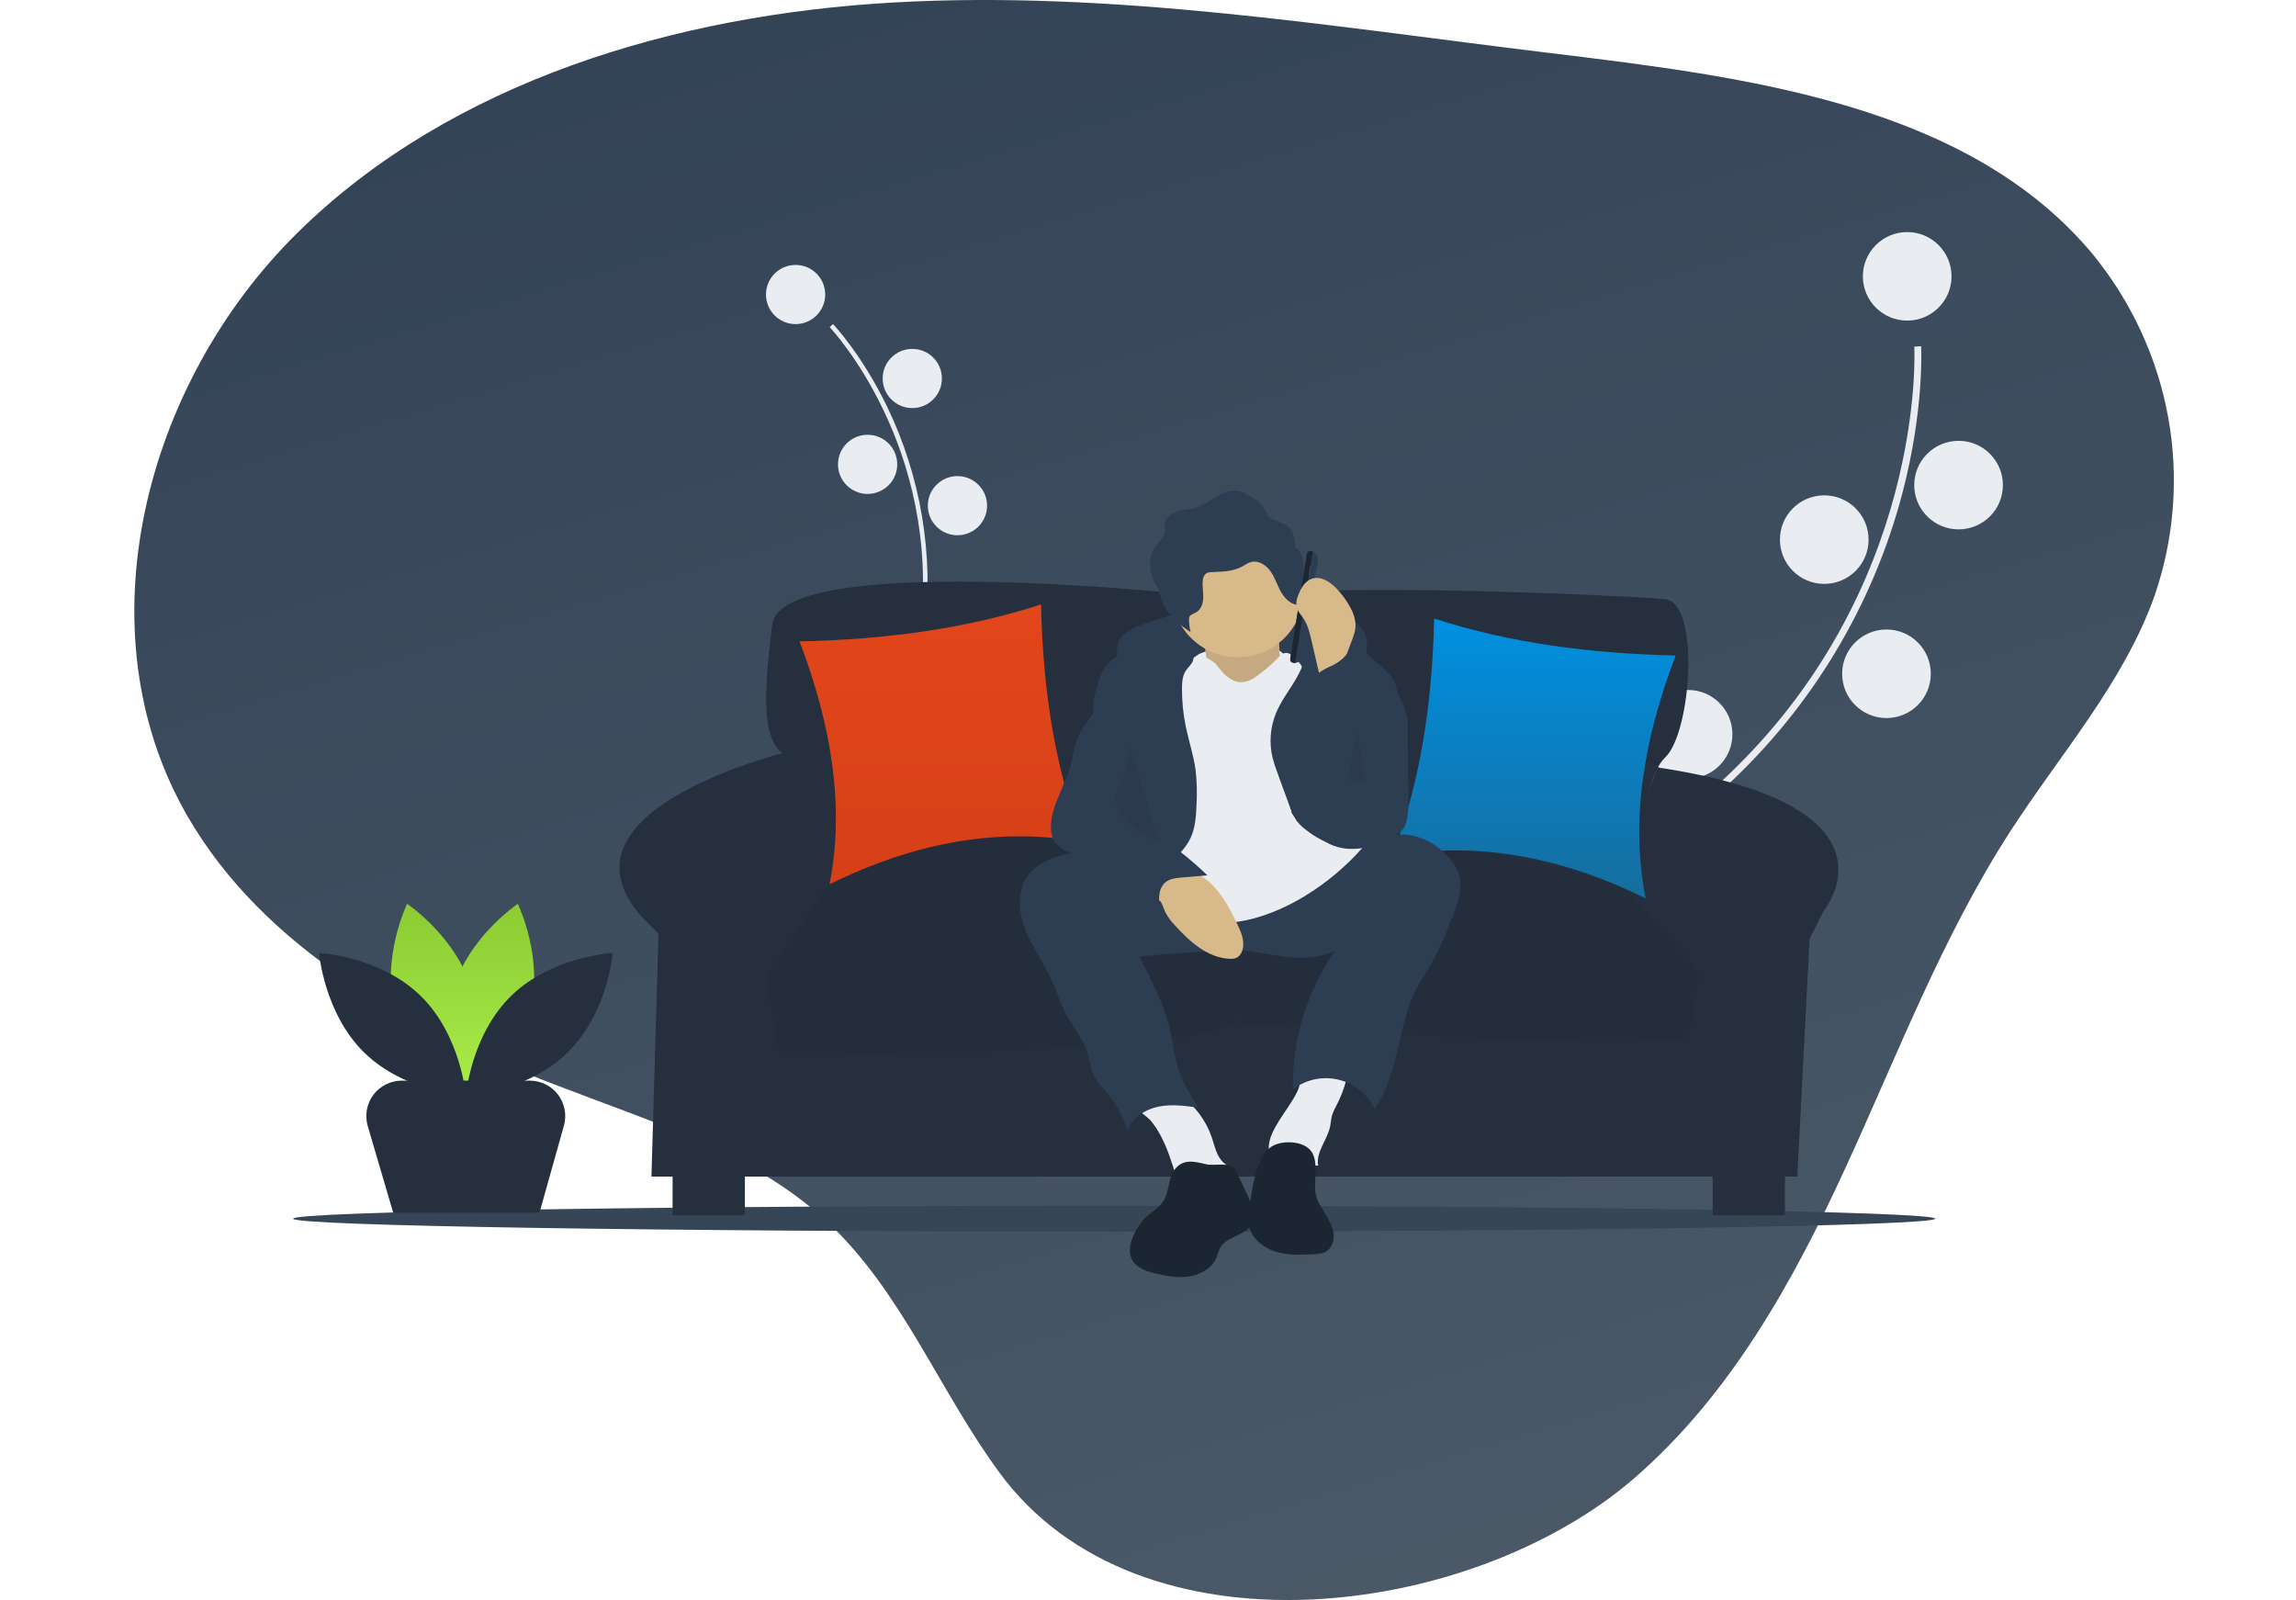 <?xml version="1.0" encoding="UTF-8"?> <svg xmlns="http://www.w3.org/2000/svg" width="188" height="131" viewBox="0 0 188 131" fill="none"><path d="M81.842 120.578C76.868 113.823 73.815 105.628 67.591 99.905C61.507 94.308 53.182 91.799 45.393 88.787C33.475 84.207 21.558 77.62 15.32 66.767C6.596 51.606 11.821 31.383 24.398 19.018C36.975 6.653 55.334 1.2 73.224 0.2C91.114 -0.8 108.948 2.163 126.731 4.32C142.948 6.288 161.065 8.485 171.351 20.806C174.523 24.692 176.648 29.282 177.534 34.162C178.42 39.041 178.039 44.058 176.427 48.76C173.908 55.861 168.716 61.715 164.598 68.078C159.02 76.719 155.367 86.378 151.077 95.69C146.787 105.002 141.66 114.229 133.815 121.028C120.429 132.614 93.243 136.1 81.842 120.578Z" fill="url(#paint0_linear)"></path><path d="M91.228 100.841C128.356 100.841 158.455 100.366 158.455 99.779C158.455 99.192 128.356 98.716 91.228 98.716C54.099 98.716 24 99.192 24 99.779C24 100.366 54.099 100.841 91.228 100.841Z" fill="#374657"></path><path d="M79.181 72.764C79.123 72.707 77.742 71.31 76.572 67.998C75.498 64.958 74.415 59.658 75.351 51.668C77.124 36.531 68.029 26.884 67.937 26.788L68.207 26.53C68.23 26.554 70.568 29.009 72.649 33.319C75.403 39.033 76.469 45.413 75.721 51.711C73.951 66.822 79.389 72.445 79.444 72.5L79.181 72.764Z" fill="#E9EDF2"></path><path d="M65.145 26.535C66.484 26.535 67.57 25.45 67.57 24.113C67.57 22.775 66.484 21.691 65.145 21.691C63.805 21.691 62.719 22.775 62.719 24.113C62.719 25.45 63.805 26.535 65.145 26.535Z" fill="#E9EDF2"></path><path d="M74.7 33.41C76.039 33.41 77.125 32.326 77.125 30.988C77.125 29.651 76.039 28.566 74.7 28.566C73.36 28.566 72.274 29.651 72.274 30.988C72.274 32.326 73.36 33.41 74.7 33.41Z" fill="#E9EDF2"></path><path d="M71.041 40.44C72.381 40.44 73.467 39.355 73.467 38.018C73.467 36.68 72.381 35.596 71.041 35.596C69.702 35.596 68.616 36.68 68.616 38.018C68.616 39.355 69.702 40.44 71.041 40.44Z" fill="#E9EDF2"></path><path d="M78.398 43.824C79.738 43.824 80.823 42.74 80.823 41.402C80.823 40.065 79.738 38.98 78.398 38.98C77.058 38.98 75.973 40.065 75.973 41.402C75.973 42.74 77.058 43.824 78.398 43.824Z" fill="#E9EDF2"></path><path d="M72.282 53.37C73.622 53.37 74.707 52.286 74.707 50.948C74.707 49.611 73.622 48.526 72.282 48.526C70.943 48.526 69.857 49.611 69.857 50.948C69.857 52.286 70.943 53.37 72.282 53.37Z" fill="#E9EDF2"></path><path d="M80.625 72.504C80.625 72.504 76.853 67.287 82.859 61.219L80.625 72.504Z" fill="#E9EDF2"></path><path d="M77.702 73.105C77.702 73.105 75.123 67.208 66.837 69.284L77.702 73.105Z" fill="#E9EDF2"></path><path d="M124.889 91.655C124.879 91.533 124.662 88.605 126.547 83.696C128.277 79.193 132.192 72.105 141.022 63.908C157.748 48.38 156.758 28.577 156.746 28.379L157.304 28.346C157.307 28.396 157.586 33.458 155.77 40.384C153.356 49.563 148.372 57.865 141.402 64.316C124.704 79.818 125.436 91.493 125.445 91.609L124.889 91.655Z" fill="#E9EDF2"></path><path d="M156.164 26.249C158.169 26.249 159.794 24.626 159.794 22.625C159.794 20.623 158.169 19 156.164 19C154.159 19 152.534 20.623 152.534 22.625C152.534 24.626 154.159 26.249 156.164 26.249Z" fill="#E9EDF2"></path><path d="M160.371 43.341C162.375 43.341 164 41.718 164 39.716C164 37.715 162.375 36.092 160.371 36.092C158.366 36.092 156.741 37.715 156.741 39.716C156.741 41.718 158.366 43.341 160.371 43.341Z" fill="#E9EDF2"></path><path d="M149.373 47.805C151.377 47.805 153.002 46.182 153.002 44.18C153.002 42.178 151.377 40.556 149.373 40.556C147.368 40.556 145.743 42.178 145.743 44.18C145.743 46.182 147.368 47.805 149.373 47.805Z" fill="#E9EDF2"></path><path d="M154.467 58.789C156.472 58.789 158.097 57.166 158.097 55.164C158.097 53.163 156.472 51.54 154.467 51.54C152.463 51.54 150.838 53.163 150.838 55.164C150.838 57.166 152.463 58.789 154.467 58.789Z" fill="#E9EDF2"></path><path d="M138.224 63.74C140.228 63.74 141.853 62.117 141.853 60.115C141.853 58.114 140.228 56.491 138.224 56.491C136.219 56.491 134.594 58.114 134.594 60.115C134.594 62.117 136.219 63.74 138.224 63.74Z" fill="#E9EDF2"></path><path d="M126.788 92.758C126.788 92.758 127.559 83.159 140.297 82.065L126.788 92.758Z" fill="#E9EDF2"></path><path d="M122.873 90.611C122.873 90.611 125.665 81.393 114.206 75.73L122.873 90.611Z" fill="#E9EDF2"></path><path d="M43.372 82.942C42.162 87.408 38.018 90.174 38.018 90.174C38.018 90.174 35.835 85.699 37.045 81.233C38.255 76.766 42.399 74 42.399 74C42.399 74 44.582 78.475 43.372 82.942Z" fill="url(#paint1_linear)"></path><path d="M32.365 82.942C33.575 87.408 37.719 90.174 37.719 90.174C37.719 90.174 39.902 85.699 38.692 81.233C37.482 76.766 33.338 74 33.338 74C33.338 74 31.155 78.475 32.365 82.942Z" fill="url(#paint2_linear)"></path><path d="M34.423 81.516C37.743 84.744 38.148 89.705 38.148 89.705C38.148 89.705 33.171 89.434 29.851 86.206C26.531 82.979 26.126 78.018 26.126 78.018C26.126 78.018 31.103 78.289 34.423 81.516Z" fill="#252F3D"></path><path d="M41.874 81.516C38.554 84.744 38.148 89.705 38.148 89.705C38.148 89.705 43.126 89.434 46.446 86.206C49.766 82.979 50.171 78.018 50.171 78.018C50.171 78.018 45.194 78.289 41.874 81.516Z" fill="#252F3D"></path><path d="M100.758 49.702C100.758 49.702 99.314 48.26 95.994 48.548C95.994 48.548 63.95 45.233 63.229 51.143C62.507 57.053 62.363 60.512 64.239 61.81C64.239 61.81 70.374 67.359 67.198 72.26L65.466 75.143L133.451 74.566C133.451 74.566 134.173 64.044 136.338 62.026C138.503 60.008 139.225 49.341 136.338 49.053C133.451 48.765 99.964 47.179 100.758 49.702Z" fill="#252F3D"></path><path d="M64.889 61.449C64.889 61.449 44.537 66.206 52.62 75.143L53.919 76.44L53.342 96.332H147.164L148.174 76.873L149.329 74.566C149.329 74.566 156.52 65.954 135.748 62.837L132.008 72.26L68.786 71.828C68.786 71.828 68.353 61.161 64.889 61.449Z" fill="#252F3D"></path><path d="M60.992 95.034H55.074V99.503H60.992V95.034Z" fill="#252F3D"></path><path d="M146.153 95.034H140.235V99.503H146.153V95.034Z" fill="#252F3D"></path><path d="M99.66 72.332C99.66 72.332 85.53 62.314 67.92 72.404L62.724 79.9L63.734 86.098C63.734 86.098 100.253 86.674 100.686 82.782C101.119 78.891 99.66 72.332 99.66 72.332Z" fill="#252F3D"></path><path d="M132.73 72.404C132.73 72.404 107.939 64.476 100.487 72.404L101.407 83.791C101.407 83.791 137.637 86.53 138.215 84.656C138.792 82.782 139.081 79.467 139.081 79.467L132.73 72.404Z" fill="#252F3D"></path><path opacity="0.1" d="M132.729 72.404C132.729 72.404 107.938 64.476 100.487 72.404L100.507 72.658C100.483 72.54 100.469 72.476 100.469 72.476C100.469 72.476 85.53 62.314 67.92 72.404L62.724 79.9L63.734 86.098C63.734 86.098 99.096 86.849 101.367 83.298L101.407 83.791C101.407 83.791 137.637 86.53 138.214 84.656C138.792 82.782 139.08 79.467 139.08 79.467L132.729 72.404Z" fill="#1C2633"></path><path d="M65.466 52.513C72.482 52.364 79.132 51.474 85.241 49.486C85.39 56.502 86.4 63.065 88.705 68.945C81.876 67.705 74.944 68.932 67.92 72.404C69.182 66.061 68.091 59.393 65.466 52.513Z" fill="url(#paint3_linear)"></path><path d="M137.204 53.666C130.189 53.517 123.538 52.627 117.429 50.639C117.281 57.656 116.27 64.218 113.965 70.098C120.795 68.859 127.726 70.085 134.75 73.557C133.489 67.214 134.579 60.546 137.204 53.666Z" fill="url(#paint4_linear)"></path><path d="M92.151 51.824C92.559 51.534 93.01 51.308 93.488 51.154C96.515 50.03 99.687 49.34 102.909 49.106C105.71 48.908 108.746 49.144 110.934 50.902C111.275 51.151 111.553 51.475 111.748 51.849C112.024 52.442 111.94 53.132 111.851 53.779C111.831 54.031 111.768 54.276 111.664 54.506C111.369 55.066 110.644 55.262 110.015 55.195C109.385 55.128 108.794 54.862 108.173 54.738C107.789 54.672 107.4 54.632 107.01 54.62L103.115 54.41C100.693 54.279 98.239 54.15 95.863 54.638C95.132 54.769 94.425 55.012 93.768 55.359C93.225 55.663 92.86 56.1 92.356 55.538C91.472 54.55 90.982 52.736 92.151 51.824Z" fill="#2D3D52"></path><path d="M98.187 53.544C98.187 53.544 103.426 51.199 105.413 53.905C107.4 56.611 104.329 55.529 104.329 55.529L100.896 56.611L97.103 55.889L98.187 53.544Z" fill="#E9EDF2"></path><path d="M98.457 51.83C98.457 51.83 99.18 55.258 98.638 56.16C98.096 57.062 101.709 58.325 101.709 58.325L105.142 56.882C105.142 56.882 104.238 51.289 105.142 50.207L98.457 51.83Z" fill="#D8B98A"></path><path opacity="0.1" d="M98.457 51.83C98.457 51.83 99.18 55.258 98.638 56.16C98.096 57.062 101.709 58.325 101.709 58.325L105.142 56.882C105.142 56.882 104.238 51.289 105.142 50.207L98.457 51.83Z" fill="#1C2633"></path><path d="M95.073 93.046C95.589 94.035 95.924 95.107 96.266 96.17C96.271 96.205 96.284 96.239 96.303 96.27C96.322 96.3 96.347 96.326 96.377 96.346C96.407 96.365 96.441 96.379 96.476 96.385C96.511 96.391 96.548 96.389 96.582 96.38L99.796 96.376C100.192 96.376 100.724 96.249 100.72 95.853C100.717 95.575 100.433 95.401 100.221 95.22C99.632 94.719 99.479 93.893 99.236 93.16C98.762 91.748 97.85 90.524 96.631 89.666C96.466 89.538 96.277 89.444 96.074 89.391C95.87 89.362 95.663 89.373 95.464 89.425C94.9 89.538 92.793 89.927 93.191 90.746C93.362 91.099 93.997 91.466 94.263 91.796C94.574 92.185 94.845 92.604 95.073 93.046Z" fill="#E9EDF2"></path><path d="M106.246 89.324C106.133 89.562 106.007 89.793 105.869 90.017C105.403 90.784 104.854 91.499 104.42 92.285C104.15 92.775 103.922 93.304 103.892 93.862C103.862 94.421 104.059 95.015 104.506 95.353C104.972 95.707 105.612 95.723 106.191 95.641C106.771 95.558 107.347 95.393 107.931 95.436C107.734 94.324 108.674 93.345 108.909 92.24C108.975 91.929 108.985 91.607 109.073 91.302C109.168 91.024 109.29 90.755 109.437 90.499C109.905 89.59 110.236 88.615 110.418 87.609C110.44 87.487 107.562 87.467 107.292 87.525C106.449 87.707 106.573 88.626 106.246 89.324Z" fill="#E9EDF2"></path><path d="M84.06 71.846C83.239 73.13 83.428 74.832 84.005 76.243C84.582 77.653 85.501 78.901 86.129 80.289C86.53 81.174 86.811 82.113 87.263 82.974C87.822 84.04 88.638 84.979 89.013 86.122C89.252 86.851 89.306 87.65 89.694 88.312C89.928 88.666 90.195 88.997 90.492 89.301C91.326 90.255 91.952 91.372 92.331 92.581C92.684 91.528 93.744 90.838 94.833 90.61C95.921 90.382 97.049 90.537 98.151 90.692C97.536 89.742 96.916 88.78 96.55 87.709C96.196 86.674 96.091 85.573 95.853 84.505C95.364 82.315 94.318 80.296 93.284 78.304L98.602 77.883C99.47 77.796 100.342 77.763 101.214 77.786C102.587 77.851 103.932 78.187 105.297 78.342C106.662 78.497 108.106 78.457 109.323 77.819C106.997 81.153 105.785 85.135 105.861 89.198C106.381 88.796 106.985 88.515 107.628 88.375C108.271 88.236 108.937 88.242 109.577 88.393C110.217 88.544 110.815 88.836 111.328 89.247C111.841 89.659 112.255 90.18 112.54 90.772C114.624 87.928 114.376 83.969 116.027 80.854C116.367 80.214 116.783 79.617 117.15 78.992C117.874 77.755 118.4 76.414 118.923 75.079C119.385 73.899 119.85 72.586 119.407 71.399C119.223 70.949 118.955 70.537 118.617 70.187C117.665 69.138 116.338 68.362 114.921 68.33C112.744 68.28 110.946 69.891 109.037 70.936C106.788 72.166 104.164 72.656 101.606 72.475C98.984 72.289 96.479 71.432 93.981 70.677C92.731 70.282 91.46 69.954 90.175 69.697C89.103 69.496 88.083 69.718 87.027 69.992C85.877 70.29 84.722 70.812 84.06 71.846Z" fill="#2D3D52"></path><path d="M106.768 48.403C106.766 49.838 106.195 51.214 105.179 52.228C104.163 53.243 102.785 53.813 101.348 53.815C101.025 53.815 100.703 53.786 100.385 53.728C99.371 53.545 98.43 53.077 97.673 52.379C96.915 51.681 96.373 50.782 96.109 49.787C95.846 48.792 95.872 47.742 96.184 46.762C96.496 45.781 97.083 44.909 97.874 44.249C98.664 43.589 99.627 43.168 100.649 43.036C101.671 42.903 102.71 43.064 103.644 43.5C104.577 43.936 105.367 44.629 105.921 45.497C106.474 46.365 106.768 47.373 106.768 48.403Z" fill="#D8B98A"></path><path d="M98.187 53.544C98.187 53.544 99.18 53.995 99.542 54.356C99.903 54.717 100.987 56.701 102.793 55.438C104.6 54.176 104.78 53.454 105.322 53.454C105.864 53.454 106.587 54.536 106.587 54.536L111.555 69.42C110.216 70.929 108.664 72.236 106.948 73.298C104.058 75.103 100.625 76.004 99 75.283C97.374 74.561 94.303 74.02 93.761 72.577C93.219 71.134 92.315 66.804 92.315 66.804L94.845 55.799L98.187 53.544Z" fill="#E9EDF2"></path><path d="M97.489 68.597C97.883 67.747 97.94 66.786 97.974 65.85C98.027 64.923 98.002 63.994 97.9 63.071C97.74 61.865 97.347 60.702 97.098 59.51C96.88 58.465 96.774 57.4 96.782 56.332C96.786 55.845 96.821 55.332 97.087 54.924C97.272 54.639 97.562 54.418 97.678 54.098C97.906 53.472 97.344 52.816 96.729 52.558C95.997 52.251 95.16 52.271 94.39 52.464C93.62 52.657 92.902 53.011 92.191 53.363C91.677 53.617 91.152 53.879 90.753 54.29C90.192 54.87 89.946 55.677 89.747 56.458C89.587 57.083 89.446 57.735 89.567 58.368C89.764 59.397 90.604 60.171 91.052 61.118C91.571 62.218 91.536 63.5 91.329 64.698C91.123 65.897 90.756 67.069 90.642 68.28C90.529 69.491 90.703 70.792 91.463 71.743C91.772 72.13 92.612 73.048 93.179 72.945C93.624 72.863 94.27 71.884 94.629 71.574C95.665 70.677 96.894 69.88 97.489 68.597Z" fill="#2D3D52"></path><path d="M106.954 52.956C106.97 53.962 106.526 54.918 106.003 55.779C105.481 56.64 104.868 57.453 104.483 58.383C104.004 59.548 103.907 60.833 104.204 62.056C104.314 62.472 104.447 62.883 104.602 63.285L105.592 65.996C105.725 66.422 105.919 66.827 106.166 67.199C106.39 67.484 106.652 67.736 106.946 67.949C107.698 68.555 108.563 69.006 109.491 69.275C110.423 69.52 111.441 69.505 112.321 69.113C112.417 65.438 113.008 61.792 114.079 58.274C114.277 57.625 114.493 56.941 114.341 56.28C114.17 55.539 113.574 54.983 113.007 54.475C111.275 52.921 109.37 51.289 107.051 51.08C105.709 50.959 106.943 52.228 106.954 52.956Z" fill="#2D3D52"></path><path d="M95.099 73.93C95.236 74.199 95.322 74.492 95.457 74.761C95.658 75.122 95.906 75.455 96.195 75.751C97.403 77.088 98.879 78.421 100.681 78.501C100.86 78.518 101.04 78.495 101.21 78.435C101.525 78.304 101.711 77.967 101.772 77.631C101.9 76.933 101.591 76.236 101.282 75.596C100.612 74.21 99.858 72.789 98.603 71.895C97.366 71.013 95.709 70.799 94.266 71.243C93.613 71.444 92.529 71.795 93.394 72.391C94.051 72.843 94.718 73.186 95.099 73.93Z" fill="#D8B98A"></path><path d="M96.183 95.762C95.644 96.493 95.752 97.537 95.275 98.31C94.861 98.979 94.082 99.33 93.565 99.923C93.4 100.12 93.252 100.332 93.125 100.555C92.645 101.358 92.255 102.386 92.728 103.193C93.108 103.842 93.907 104.096 94.64 104.269C95.566 104.487 96.528 104.662 97.465 104.495C98.402 104.328 99.318 103.755 99.652 102.865C99.718 102.642 99.796 102.422 99.886 102.206C100.394 101.208 101.987 101.197 102.506 100.205C102.87 99.511 102.536 98.671 102.201 97.962L101.181 95.797C100.842 95.078 99.469 95.491 98.753 95.319C97.819 95.094 96.854 94.847 96.183 95.762Z" fill="#1C2633"></path><path d="M104.078 93.901C103.645 94.204 103.365 94.68 103.154 95.165C102.649 96.329 102.476 97.605 102.307 98.862C102.24 99.365 102.173 99.881 102.278 100.378C102.496 101.405 103.427 102.161 104.43 102.475C105.433 102.789 106.509 102.741 107.559 102.689C107.896 102.673 108.246 102.653 108.542 102.49C109.07 102.199 109.276 101.516 109.185 100.922C109.095 100.327 108.769 99.798 108.451 99.287C108.132 98.776 107.807 98.247 107.715 97.653C107.562 96.652 107.995 95.184 107.38 94.279C106.763 93.372 104.901 93.325 104.078 93.901Z" fill="#1C2633"></path><path d="M106.631 45.582C106.535 45.258 106.323 44.982 106.035 44.804C106.05 44.458 106.007 44.111 105.909 43.778C105.581 42.809 104.803 42.865 104.069 42.436C103.751 42.25 103.771 42.086 103.605 41.781C103.388 41.381 103.063 41.049 102.667 40.825C102.196 40.525 101.699 40.217 101.142 40.179C99.972 40.099 99.075 41.198 97.957 41.551C97.464 41.706 96.934 41.713 96.439 41.86C95.943 42.007 95.449 42.358 95.375 42.869C95.341 43.105 95.401 43.346 95.366 43.582C95.298 44.051 94.886 44.379 94.61 44.765C94.001 45.617 94.07 46.822 94.558 47.749C94.66 47.941 94.778 48.124 94.909 48.298C94.95 48.737 95.076 49.163 95.28 49.553C95.768 50.48 96.607 51.174 97.483 51.749C97.411 51.442 97.368 51.128 97.353 50.813C97.341 50.708 97.354 50.601 97.393 50.502C97.49 50.299 97.748 50.245 97.945 50.133C98.352 49.902 98.512 49.391 98.523 48.923C98.535 48.456 98.436 47.987 98.485 47.522C98.487 47.415 98.511 47.31 98.557 47.213C98.602 47.116 98.667 47.029 98.748 46.959C98.898 46.873 99.07 46.832 99.242 46.841C100.077 46.807 100.948 46.792 101.684 46.398C101.935 46.263 102.169 46.086 102.444 46.014C103.07 45.851 103.709 46.289 104.069 46.825C104.43 47.36 104.609 47.998 104.942 48.551C105.275 49.105 105.849 49.598 106.492 49.533C106.528 49.533 106.564 49.525 106.597 49.511C106.63 49.496 106.66 49.474 106.684 49.447C106.712 49.398 106.724 49.341 106.719 49.284L106.755 46.83C106.785 46.41 106.743 45.988 106.631 45.582Z" fill="#2D3D52"></path><path d="M89.48 58.421C88.963 59.182 88.367 59.915 88.082 60.79C87.915 61.305 87.863 61.849 87.743 62.376C87.34 64.132 86.176 65.692 86.059 67.49C86.018 67.89 86.077 68.293 86.23 68.665C86.564 69.39 87.363 69.772 88.125 70.012C88.887 70.253 89.706 70.426 90.314 70.944C90.62 71.237 90.898 71.558 91.143 71.904C92.136 73.137 93.471 74.049 94.981 74.526C94.862 73.706 94.806 72.716 95.463 72.209C95.819 71.934 96.294 71.885 96.742 71.846L98.859 71.664C97.447 70.297 95.891 69.086 94.219 68.054C93.633 67.693 92.996 67.312 92.729 66.679C92.562 66.283 92.564 65.84 92.56 65.411C92.546 63.839 92.412 62.27 92.162 60.718C91.987 59.64 91.757 58.572 91.493 57.513C91.419 57.215 90.981 55.882 90.442 56.194C90.315 56.267 90.196 57.113 90.122 57.289C89.946 57.686 89.731 58.065 89.48 58.421Z" fill="#2D3D52"></path><path opacity="0.1" d="M92.409 60.733C92.433 62.008 92.162 63.27 91.617 64.423C91.475 64.678 91.371 64.951 91.307 65.236C91.212 65.842 91.558 66.429 91.953 66.9C92.732 67.825 93.743 68.527 94.882 68.935" fill="#1C2633"></path><path d="M105.895 54.269L106.023 54.289C105.911 54.271 105.811 54.21 105.745 54.119C105.679 54.028 105.651 53.914 105.669 53.802L106.987 45.486C107.005 45.374 107.066 45.275 107.157 45.208C107.249 45.142 107.363 45.115 107.474 45.132L107.347 45.112C107.435 45.126 107.521 45.157 107.597 45.204C107.674 45.251 107.74 45.313 107.793 45.385C107.846 45.458 107.884 45.54 107.905 45.627C107.926 45.714 107.929 45.805 107.915 45.894L106.678 53.701C106.664 53.789 106.632 53.874 106.586 53.951C106.539 54.027 106.477 54.094 106.404 54.147C106.332 54.199 106.249 54.237 106.162 54.258C106.075 54.279 105.984 54.283 105.895 54.269Z" fill="#2D3D52"></path><path d="M107.302 45.105L107.495 45.136L106.043 54.292L105.85 54.262C105.818 54.257 105.786 54.245 105.758 54.228C105.73 54.211 105.705 54.188 105.686 54.161C105.667 54.135 105.653 54.104 105.645 54.072C105.637 54.04 105.636 54.007 105.641 53.974L107.014 45.314C107.019 45.282 107.03 45.25 107.048 45.222C107.065 45.194 107.088 45.169 107.114 45.15C107.141 45.131 107.171 45.117 107.203 45.109C107.236 45.101 107.269 45.1 107.302 45.105Z" fill="#1C2633"></path><path d="M107.327 46.318L107.29 46.312C107.277 46.31 107.264 46.319 107.262 46.332L107.151 47.031C107.149 47.045 107.158 47.057 107.171 47.059L107.209 47.065C107.222 47.067 107.234 47.058 107.236 47.045L107.347 46.346C107.349 46.333 107.34 46.32 107.327 46.318Z" fill="#464353"></path><path d="M110.605 52.669C110.804 52.168 111.007 51.649 110.993 51.11C110.959 50.621 110.811 50.148 110.56 49.726C110.256 49.161 109.875 48.64 109.43 48.177C108.9 47.627 108.134 47.135 107.411 47.385C106.837 47.583 106.51 48.18 106.297 48.748C106.171 49.026 106.121 49.332 106.153 49.636C106.223 50.027 106.526 50.327 106.745 50.659C107.089 51.18 107.236 51.801 107.377 52.409L107.732 53.932L108.34 56.548C108.324 56.479 109.47 55.395 109.606 55.164C110.044 54.421 110.286 53.471 110.605 52.669Z" fill="#D8B98A"></path><path d="M113.859 55.542L114.723 57.337C115.14 58.075 115.329 58.919 115.268 59.764L115.32 65.15C115.327 65.869 115.332 66.6 115.142 67.294C115.089 67.526 114.987 67.744 114.844 67.934C114.698 68.099 114.525 68.237 114.333 68.346C112.697 69.366 110.576 69.947 108.847 69.091C108.452 68.88 108.075 68.635 107.723 68.358C107.034 67.849 106.335 67.329 105.82 66.645C105.28 65.929 107.76 63.206 107.397 62.386C106.747 60.918 107.107 57.437 106.098 56.188C105.952 56.006 107.286 56.17 107.281 55.937C107.27 55.465 108.404 54.782 108.841 54.602C109.588 54.296 110.448 53.67 110.573 52.873C112.161 54.953 107.701 61.239 110.208 61.999C110.247 62.024 110.292 62.038 110.339 62.039C110.386 62.041 110.432 62.03 110.472 62.007C110.513 61.984 110.547 61.951 110.571 61.911C110.594 61.87 110.606 61.825 110.605 61.778C110.748 61.184 110.798 60.571 110.902 59.969C111.093 58.872 111.461 57.813 111.991 56.834C112.288 56.285 113.249 54.275 113.859 55.542Z" fill="#2D3D52"></path><path opacity="0.1" d="M111.179 59.659C111.052 60.001 111.168 60.38 111.266 60.731C111.55 61.751 111.683 62.806 111.66 63.864C111.664 63.883 111.664 63.902 111.658 63.92C111.653 63.939 111.643 63.955 111.63 63.969C111.617 63.982 111.601 63.992 111.582 63.998C111.564 64.004 111.545 64.005 111.526 64.001C111.109 64.027 110.632 64.029 110.349 63.722" fill="#1C2633"></path><path d="M44.176 99.287H32.196L30.111 92.192C29.985 91.76 29.96 91.304 30.04 90.861C30.121 90.417 30.303 89.999 30.574 89.638C30.844 89.277 31.195 88.984 31.598 88.783C32.002 88.581 32.447 88.476 32.898 88.476H43.379C43.827 88.476 44.269 88.58 44.67 88.779C45.072 88.978 45.421 89.267 45.692 89.624C45.963 89.98 46.147 90.394 46.231 90.834C46.315 91.274 46.296 91.727 46.175 92.158L44.176 99.287Z" fill="#252F3D"></path><defs><linearGradient id="paint0_linear" x1="47.228" y1="208.997" x2="-21.056" y2="-18.136" gradientUnits="userSpaceOnUse"><stop stop-color="#53616D"></stop><stop offset="1" stop-color="#2D3D52"></stop></linearGradient><linearGradient id="paint1_linear" x1="40.209" y1="74" x2="40.209" y2="90.174" gradientUnits="userSpaceOnUse"><stop stop-color="#8BCC32"></stop><stop offset="1" stop-color="#AAEE4C"></stop></linearGradient><linearGradient id="paint2_linear" x1="35.529" y1="74" x2="35.529" y2="90.174" gradientUnits="userSpaceOnUse"><stop stop-color="#8BCC32"></stop><stop offset="1" stop-color="#AAEE4C"></stop></linearGradient><linearGradient id="paint3_linear" x1="77.086" y1="49.486" x2="77.086" y2="72.404" gradientUnits="userSpaceOnUse"><stop stop-color="#E2461B"></stop><stop offset="1" stop-color="#D64017"></stop></linearGradient><linearGradient id="paint4_linear" x1="125.585" y1="50.639" x2="125.585" y2="73.557" gradientUnits="userSpaceOnUse"><stop stop-color="#0090E1"></stop><stop offset="1" stop-color="#166D9E"></stop></linearGradient></defs></svg> 